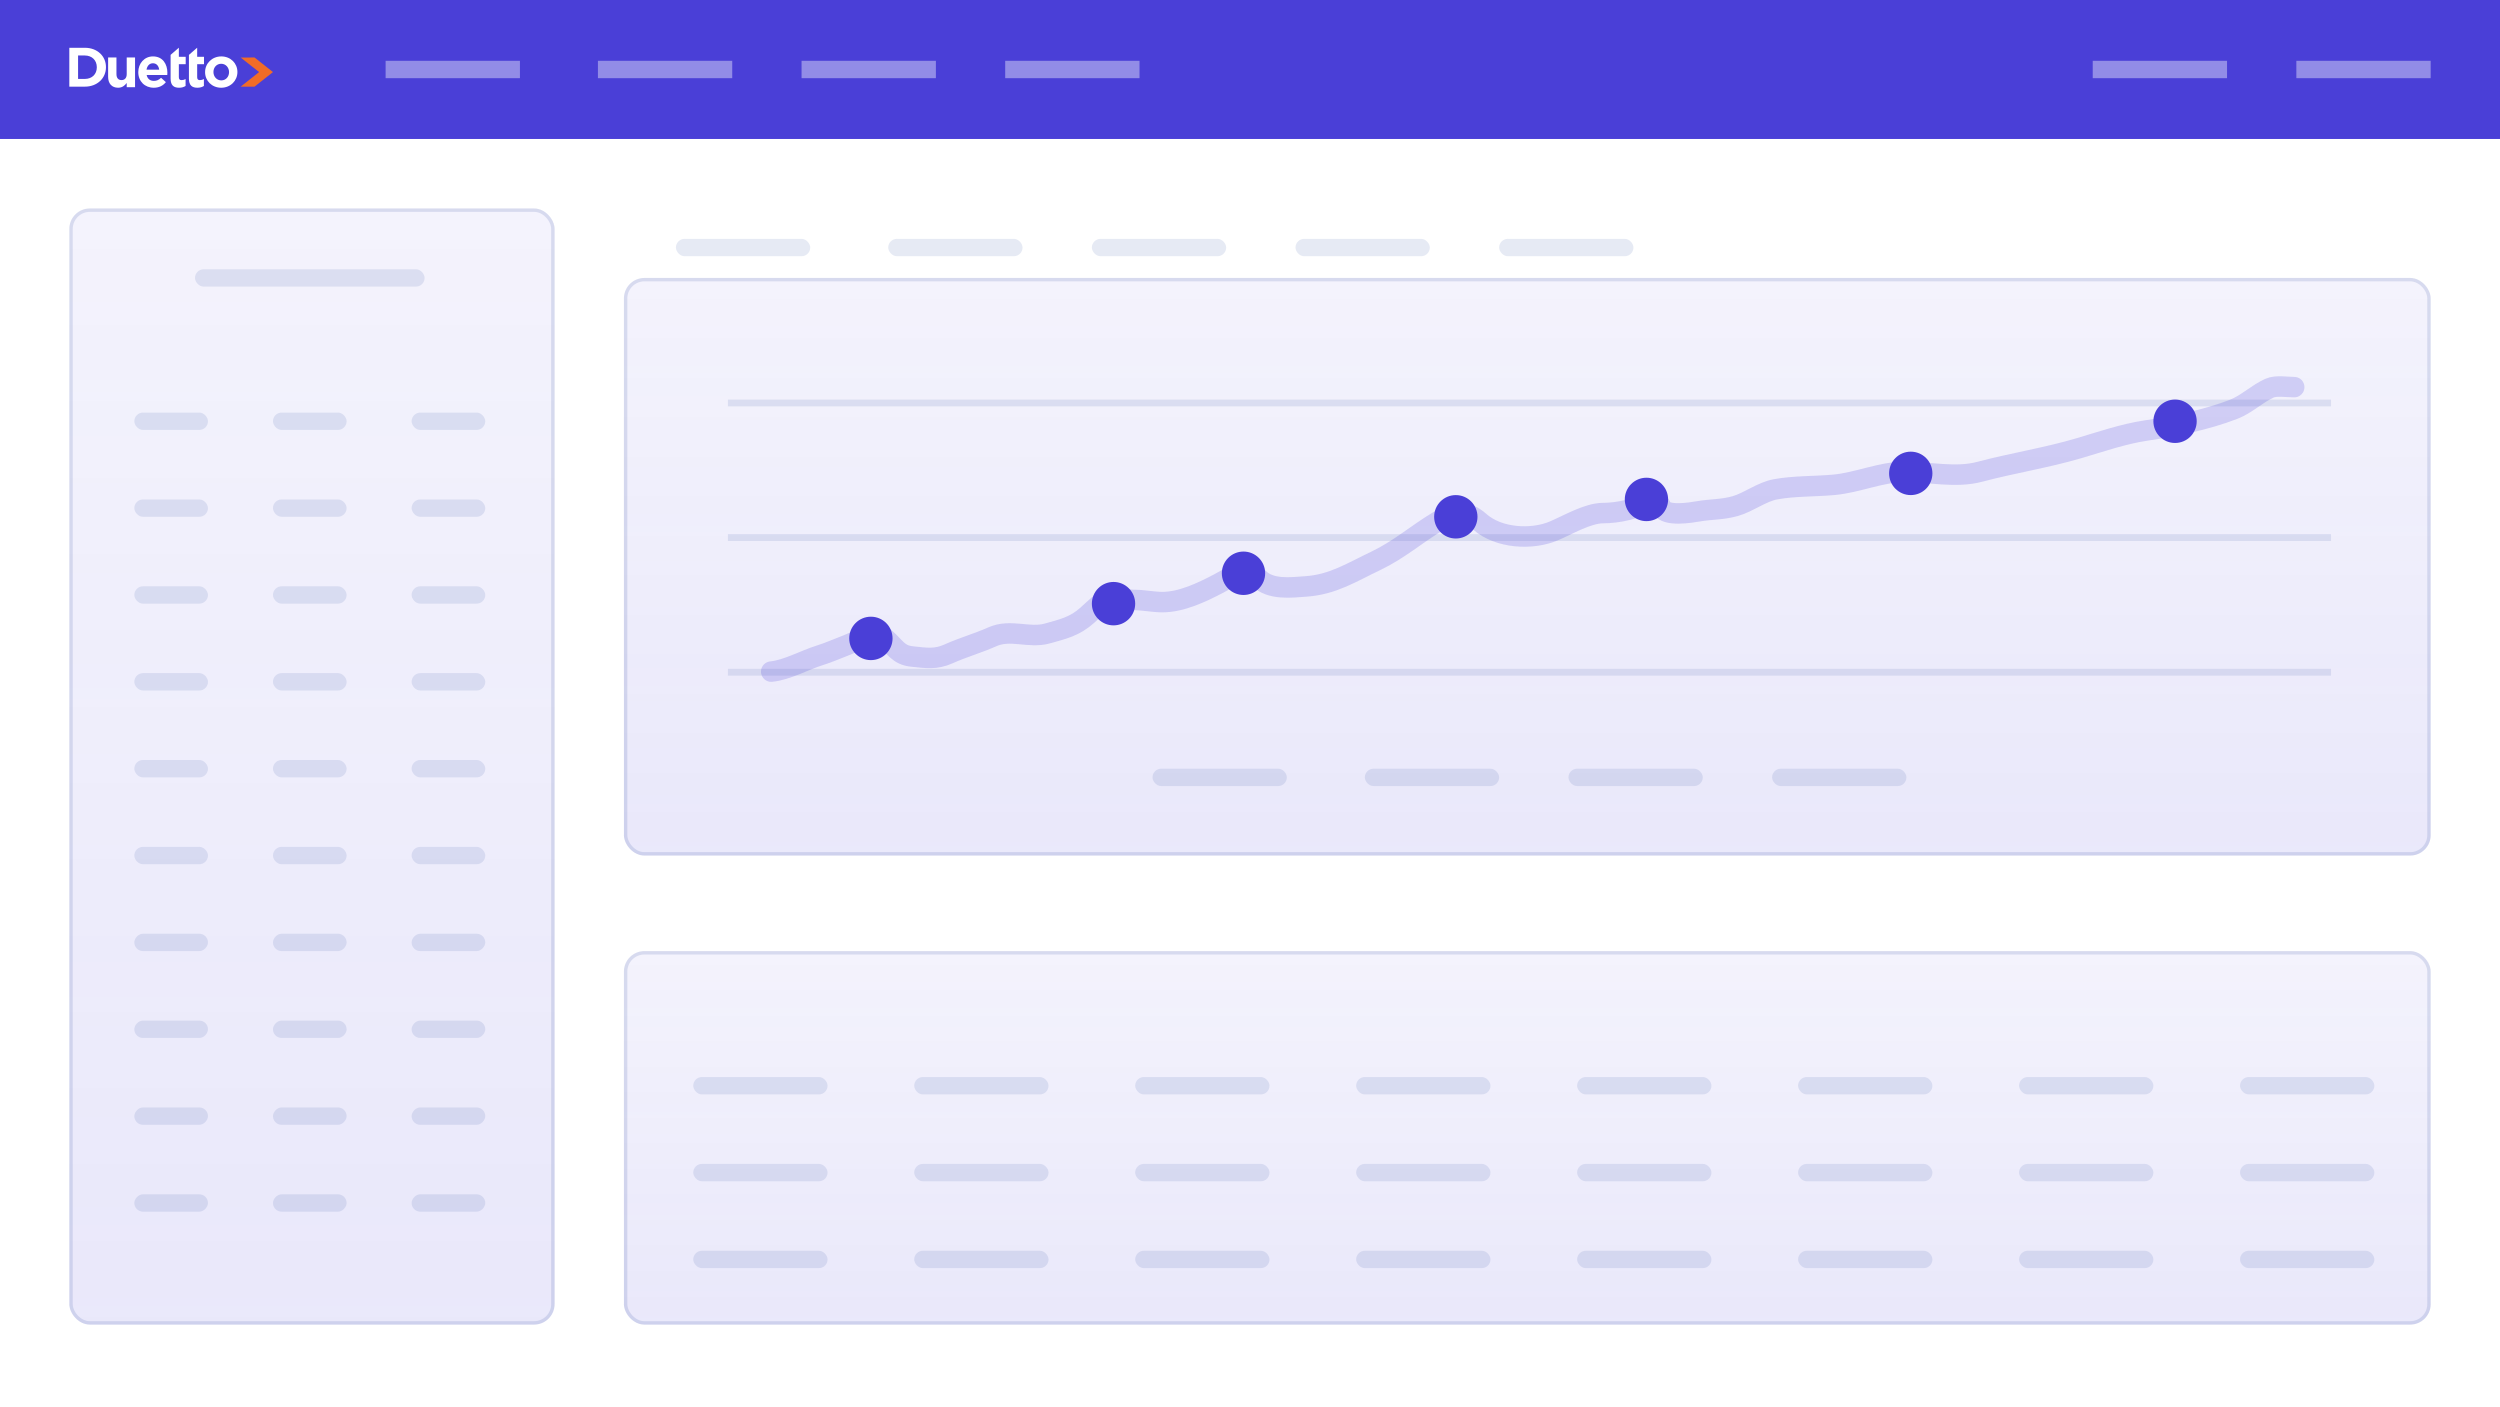 <svg width="366" height="206" viewBox="0 0 366 206" fill="none" xmlns="http://www.w3.org/2000/svg">
<rect width="366" height="206" fill="white"/>
<rect x="91.342" y="139.241" width="264.51" height="54.679" rx="3" fill="url(#paint0_linear_4723_7825)"/>
<rect x="91.592" y="139.491" width="264.01" height="54.179" rx="2.75" stroke="#00298C" stroke-opacity="0.12" stroke-width="0.5"/>
<rect opacity="0.1" x="101.491" y="157.679" width="19.664" height="2.543" rx="1.272" fill="#00298C"/>
<rect opacity="0.1" x="101.491" y="170.395" width="19.664" height="2.543" rx="1.272" fill="#00298C"/>
<rect opacity="0.1" x="101.491" y="183.111" width="19.664" height="2.543" rx="1.272" fill="#00298C"/>
<rect opacity="0.1" x="133.841" y="157.679" width="19.664" height="2.543" rx="1.272" fill="#00298C"/>
<rect opacity="0.1" x="133.841" y="170.395" width="19.664" height="2.543" rx="1.272" fill="#00298C"/>
<rect opacity="0.1" x="133.841" y="183.111" width="19.664" height="2.543" rx="1.272" fill="#00298C"/>
<rect opacity="0.1" x="166.191" y="157.679" width="19.664" height="2.543" rx="1.272" fill="#00298C"/>
<rect opacity="0.1" x="166.191" y="170.395" width="19.664" height="2.543" rx="1.272" fill="#00298C"/>
<rect opacity="0.1" x="166.191" y="183.111" width="19.664" height="2.543" rx="1.272" fill="#00298C"/>
<rect opacity="0.1" x="198.541" y="157.679" width="19.664" height="2.543" rx="1.272" fill="#00298C"/>
<rect opacity="0.1" x="198.541" y="170.395" width="19.664" height="2.543" rx="1.272" fill="#00298C"/>
<rect opacity="0.1" x="198.541" y="183.111" width="19.664" height="2.543" rx="1.272" fill="#00298C"/>
<rect opacity="0.1" x="230.891" y="157.679" width="19.664" height="2.543" rx="1.272" fill="#00298C"/>
<rect opacity="0.1" x="230.891" y="170.395" width="19.664" height="2.543" rx="1.272" fill="#00298C"/>
<rect opacity="0.1" x="230.891" y="183.111" width="19.664" height="2.543" rx="1.272" fill="#00298C"/>
<rect opacity="0.1" x="263.241" y="157.679" width="19.664" height="2.543" rx="1.272" fill="#00298C"/>
<rect opacity="0.1" x="263.241" y="170.395" width="19.664" height="2.543" rx="1.272" fill="#00298C"/>
<rect opacity="0.1" x="263.241" y="183.111" width="19.664" height="2.543" rx="1.272" fill="#00298C"/>
<rect opacity="0.1" x="295.591" y="157.679" width="19.664" height="2.543" rx="1.272" fill="#00298C"/>
<rect opacity="0.1" x="295.591" y="170.395" width="19.664" height="2.543" rx="1.272" fill="#00298C"/>
<rect opacity="0.1" x="295.591" y="183.111" width="19.664" height="2.543" rx="1.272" fill="#00298C"/>
<rect opacity="0.1" x="327.941" y="157.679" width="19.664" height="2.543" rx="1.272" fill="#00298C"/>
<rect opacity="0.1" x="327.941" y="170.395" width="19.664" height="2.543" rx="1.272" fill="#00298C"/>
<rect opacity="0.1" x="327.941" y="183.111" width="19.664" height="2.543" rx="1.272" fill="#00298C"/>
<rect x="10.149" y="30.519" width="71.043" height="163.401" rx="3" fill="url(#paint1_linear_4723_7825)"/>
<rect x="10.399" y="30.769" width="70.543" height="162.901" rx="2.75" stroke="#00298C" stroke-opacity="0.12" stroke-width="0.5"/>
<rect opacity="0.1" x="19.664" y="60.401" width="10.783" height="2.543" rx="1.272" fill="#00298C"/>
<rect opacity="0.1" x="19.664" y="73.117" width="10.783" height="2.543" rx="1.272" fill="#00298C"/>
<rect opacity="0.1" x="19.664" y="85.833" width="10.783" height="2.543" rx="1.272" fill="#00298C"/>
<rect opacity="0.1" x="19.664" y="98.549" width="10.783" height="2.543" rx="1.272" fill="#00298C"/>
<rect opacity="0.1" x="19.664" y="111.265" width="10.783" height="2.543" rx="1.272" fill="#00298C"/>
<rect opacity="0.1" x="19.664" y="123.981" width="10.783" height="2.543" rx="1.272" fill="#00298C"/>
<rect opacity="0.1" width="10.783" height="2.543" rx="1.272" transform="matrix(1 0 0 -1 19.664 139.24)" fill="#00298C"/>
<rect opacity="0.1" width="10.783" height="2.543" rx="1.272" transform="matrix(1 0 0 -1 19.664 151.957)" fill="#00298C"/>
<rect opacity="0.1" width="10.783" height="2.543" rx="1.272" transform="matrix(1 0 0 -1 19.664 164.672)" fill="#00298C"/>
<rect opacity="0.1" width="10.783" height="2.543" rx="1.272" transform="matrix(1 0 0 -1 19.664 177.389)" fill="#00298C"/>
<rect opacity="0.1" x="39.962" y="60.401" width="10.783" height="2.543" rx="1.272" fill="#00298C"/>
<rect opacity="0.1" x="28.545" y="39.419" width="33.619" height="2.543" rx="1.272" fill="#00298C"/>
<rect opacity="0.1" x="39.962" y="73.117" width="10.783" height="2.543" rx="1.272" fill="#00298C"/>
<rect opacity="0.1" x="39.962" y="85.833" width="10.783" height="2.543" rx="1.272" fill="#00298C"/>
<rect opacity="0.1" x="39.962" y="98.549" width="10.783" height="2.543" rx="1.272" fill="#00298C"/>
<rect opacity="0.1" x="39.962" y="111.265" width="10.783" height="2.543" rx="1.272" fill="#00298C"/>
<rect opacity="0.1" x="39.962" y="123.981" width="10.783" height="2.543" rx="1.272" fill="#00298C"/>
<rect opacity="0.1" width="10.783" height="2.543" rx="1.272" transform="matrix(1 0 0 -1 39.962 139.24)" fill="#00298C"/>
<rect opacity="0.1" width="10.783" height="2.543" rx="1.272" transform="matrix(1 0 0 -1 39.962 151.957)" fill="#00298C"/>
<rect opacity="0.1" width="10.783" height="2.543" rx="1.272" transform="matrix(1 0 0 -1 39.962 164.672)" fill="#00298C"/>
<rect opacity="0.1" width="10.783" height="2.543" rx="1.272" transform="matrix(1 0 0 -1 39.962 177.389)" fill="#00298C"/>
<rect opacity="0.1" x="60.26" y="60.401" width="10.783" height="2.543" rx="1.272" fill="#00298C"/>
<rect opacity="0.1" x="60.26" y="73.117" width="10.783" height="2.543" rx="1.272" fill="#00298C"/>
<rect opacity="0.1" x="60.26" y="85.833" width="10.783" height="2.543" rx="1.272" fill="#00298C"/>
<rect opacity="0.1" x="60.26" y="98.549" width="10.783" height="2.543" rx="1.272" fill="#00298C"/>
<rect opacity="0.1" x="60.26" y="111.265" width="10.783" height="2.543" rx="1.272" fill="#00298C"/>
<rect opacity="0.1" x="60.26" y="123.981" width="10.783" height="2.543" rx="1.272" fill="#00298C"/>
<rect opacity="0.1" width="10.783" height="2.543" rx="1.272" transform="matrix(1 0 0 -1 60.26 139.24)" fill="#00298C"/>
<rect opacity="0.1" width="10.783" height="2.543" rx="1.272" transform="matrix(1 0 0 -1 60.26 151.957)" fill="#00298C"/>
<rect opacity="0.1" width="10.783" height="2.543" rx="1.272" transform="matrix(1 0 0 -1 60.26 164.672)" fill="#00298C"/>
<rect opacity="0.1" width="10.783" height="2.543" rx="1.272" transform="matrix(1 0 0 -1 60.26 177.389)" fill="#00298C"/>
<rect x="91.342" y="40.691" width="264.51" height="84.562" rx="3" fill="url(#paint2_linear_4723_7825)"/>
<rect x="91.592" y="40.941" width="264.01" height="84.062" rx="2.75" stroke="#00298C" stroke-opacity="0.12" stroke-width="0.5"/>
<rect opacity="0.1" x="98.953" y="34.969" width="19.664" height="2.543" rx="1.272" fill="#00298C"/>
<rect opacity="0.1" x="168.728" y="112.537" width="19.664" height="2.543" rx="1.272" fill="#00298C"/>
<rect opacity="0.1" x="130.035" y="34.969" width="19.664" height="2.543" rx="1.272" fill="#00298C"/>
<rect opacity="0.1" x="199.81" y="112.537" width="19.664" height="2.543" rx="1.272" fill="#00298C"/>
<rect opacity="0.1" x="159.848" y="34.969" width="19.664" height="2.543" rx="1.272" fill="#00298C"/>
<rect opacity="0.1" x="229.622" y="112.537" width="19.664" height="2.543" rx="1.272" fill="#00298C"/>
<rect opacity="0.1" x="189.66" y="34.969" width="19.664" height="2.543" rx="1.272" fill="#00298C"/>
<rect opacity="0.1" x="259.435" y="112.537" width="19.664" height="2.543" rx="1.272" fill="#00298C"/>
<rect opacity="0.1" x="219.473" y="34.969" width="19.664" height="2.543" rx="1.272" fill="#00298C"/>
<line opacity="0.1" x1="341.262" y1="98.414" x2="106.565" y2="98.414" stroke="#00298C"/>
<line opacity="0.1" x1="341.262" y1="78.704" x2="106.565" y2="78.704" stroke="#00298C"/>
<line opacity="0.1" x1="341.262" y1="58.994" x2="106.565" y2="58.994" stroke="#00298C"/>
<path opacity="0.2" d="M112.908 98.322C115.243 98.088 117.762 96.642 120.027 95.938C121.385 95.515 122.649 94.937 123.974 94.437C125.657 93.801 128.04 92.124 129.559 93.412C131.062 94.687 131.462 95.906 133.541 96.114C135.598 96.32 136.951 96.594 138.915 95.708C140.99 94.772 143.194 94.162 145.258 93.236C147.954 92.027 150.637 93.496 153.328 92.741C155.612 92.1 157.313 91.737 159.178 90.074C160.027 89.318 161.368 87.919 162.455 87.584C163.688 87.204 164.755 87.831 165.944 87.831C167.409 87.831 168.848 88.149 170.155 88.149C172.975 88.149 175.929 86.727 178.384 85.447C180.334 84.43 182.348 82.727 184.269 84.652C186.009 86.397 188.969 86.015 191.211 85.853C195.175 85.567 197.856 83.798 201.413 82.109C204.791 80.505 207.382 78.205 210.522 76.316C212.854 74.914 214.595 74.566 216.619 76.369C219.378 78.827 224.26 79.088 227.473 77.729C229.52 76.864 232.442 75.115 234.697 75.115C236.574 75.115 240.125 74.593 241.357 73.049C242.006 72.236 243.059 73.866 243.26 74.32C243.857 75.666 247.583 75.042 248.581 74.868C250.491 74.535 252.151 74.633 254.044 74.091C256.023 73.524 257.924 72.001 259.929 71.636C262.688 71.133 265.64 71.232 268.439 70.983C271.937 70.671 275.412 69.075 278.852 69.075C282.422 69.075 286.306 70.009 289.812 69.075C294.659 67.785 299.636 67.022 304.436 65.596C307.562 64.668 310.916 63.514 314.145 63.035C318.355 62.41 323.019 61.462 326.99 59.927C328.92 59.18 330.374 57.686 332.24 56.836C333.22 56.39 334.81 56.677 335.87 56.677" stroke="#4A3FD7" stroke-width="3" stroke-linecap="round"/>
<ellipse cx="127.498" cy="93.463" rx="3.172" ry="3.179" fill="#4A3FD7"/>
<ellipse cx="163.02" cy="88.376" rx="3.172" ry="3.179" fill="#4A3FD7"/>
<ellipse cx="182.049" cy="83.926" rx="3.172" ry="3.179" fill="#4A3FD7"/>
<ellipse cx="213.131" cy="75.66" rx="3.172" ry="3.179" fill="#4A3FD7"/>
<ellipse cx="241.04" cy="73.117" rx="3.172" ry="3.179" fill="#4A3FD7"/>
<ellipse cx="279.734" cy="69.302" rx="3.172" ry="3.179" fill="#4A3FD7"/>
<ellipse cx="318.427" cy="61.673" rx="3.172" ry="3.179" fill="#4A3FD7"/>
<rect width="366" height="20.346" fill="#4A3FD7"/>
<rect x="56.454" y="8.901" width="19.664" height="2.543" fill="white" fill-opacity="0.4"/>
<rect x="87.536" y="8.901" width="19.664" height="2.543" fill="white" fill-opacity="0.4"/>
<rect x="117.349" y="8.901" width="19.664" height="2.543" fill="white" fill-opacity="0.4"/>
<rect x="306.375" y="8.901" width="19.664" height="2.543" fill="white" fill-opacity="0.4"/>
<rect x="147.161" y="8.901" width="19.664" height="2.543" fill="white" fill-opacity="0.4"/>
<rect x="336.187" y="8.901" width="19.664" height="2.543" fill="white" fill-opacity="0.4"/>
<path d="M37.262 12.685L35.23 12.686L37.933 10.551L35.23 8.421L37.263 8.417L39.962 10.552L37.262 12.685Z" fill="#F16C27"/>
<path d="M12.419 12.686H10.149V6.994H12.419C14.249 6.994 15.513 8.222 15.513 9.824V9.84C15.513 11.442 14.249 12.686 12.419 12.686ZM14.174 9.84C14.174 8.831 13.467 8.124 12.419 8.124H11.43V11.556H12.419C13.467 11.556 14.174 10.865 14.174 9.856V9.84Z" fill="white"/>
<path d="M18.551 12.763V12.147C18.269 12.512 17.908 12.844 17.29 12.844C16.366 12.844 15.828 12.228 15.828 11.231V8.417H17.049V10.841C17.049 11.425 17.322 11.725 17.788 11.725C18.253 11.725 18.551 11.425 18.551 10.841V8.417H19.771V12.763H18.551Z" fill="white"/>
<path d="M24.487 10.979H21.468C21.589 11.546 21.977 11.842 22.528 11.842C22.941 11.842 23.241 11.71 23.581 11.39L24.285 12.023C23.88 12.532 23.297 12.845 22.512 12.845C21.209 12.845 20.245 11.916 20.245 10.568V10.552C20.245 9.295 21.127 8.259 22.391 8.259C23.84 8.259 24.504 9.401 24.504 10.65V10.667C24.504 10.79 24.496 10.864 24.488 10.979H24.487ZM22.39 9.262C21.88 9.262 21.548 9.631 21.451 10.198H23.305C23.232 9.639 22.908 9.262 22.39 9.262V9.262Z" fill="white"/>
<path d="M32.383 12.845C31.028 12.845 30.025 11.834 30.025 10.568V10.552C30.025 9.287 31.037 8.259 32.399 8.259C33.761 8.259 34.757 9.27 34.757 10.535V10.552C34.757 11.817 33.745 12.845 32.383 12.845ZM33.533 10.552C33.533 9.903 33.068 9.336 32.383 9.336C31.697 9.336 31.249 9.886 31.249 10.535V10.552C31.249 11.201 31.714 11.768 32.399 11.768C33.085 11.768 33.533 11.217 33.533 10.568V10.552V10.552Z" fill="white"/>
<path d="M26.185 6.994H26.172L24.977 8.032V11.506C24.977 12.537 25.477 12.844 26.216 12.844C26.621 12.844 26.915 12.745 27.17 12.586V11.572C26.995 11.672 26.796 11.73 26.574 11.73C26.303 11.73 26.184 11.589 26.184 11.298V9.394H27.186V8.313H26.184V6.994H26.185Z" fill="white"/>
<path d="M28.866 6.994H28.855L27.659 8.033V11.506C27.659 12.537 28.159 12.844 28.898 12.844C29.303 12.844 29.597 12.745 29.851 12.586V11.572C29.677 11.672 29.478 11.73 29.255 11.73C28.985 11.73 28.866 11.589 28.866 11.298V9.394H29.867V8.313H28.866V6.994V6.994Z" fill="white"/>
<defs>
<linearGradient id="paint0_linear_4723_7825" x1="223.596" y1="136.727" x2="223.596" y2="193.92" gradientUnits="userSpaceOnUse">
<stop stop-color="#4A3FD7" stop-opacity="0.06"/>
<stop offset="1" stop-color="#4A3FD7" stop-opacity="0.12"/>
</linearGradient>
<linearGradient id="paint1_linear_4723_7825" x1="45.671" y1="23.006" x2="45.671" y2="193.92" gradientUnits="userSpaceOnUse">
<stop stop-color="#4A3FD7" stop-opacity="0.06"/>
<stop offset="1" stop-color="#4A3FD7" stop-opacity="0.12"/>
</linearGradient>
<linearGradient id="paint2_linear_4723_7825" x1="223.596" y1="36.803" x2="223.596" y2="125.253" gradientUnits="userSpaceOnUse">
<stop stop-color="#4A3FD7" stop-opacity="0.06"/>
<stop offset="1" stop-color="#4A3FD7" stop-opacity="0.12"/>
</linearGradient>
</defs>
</svg>